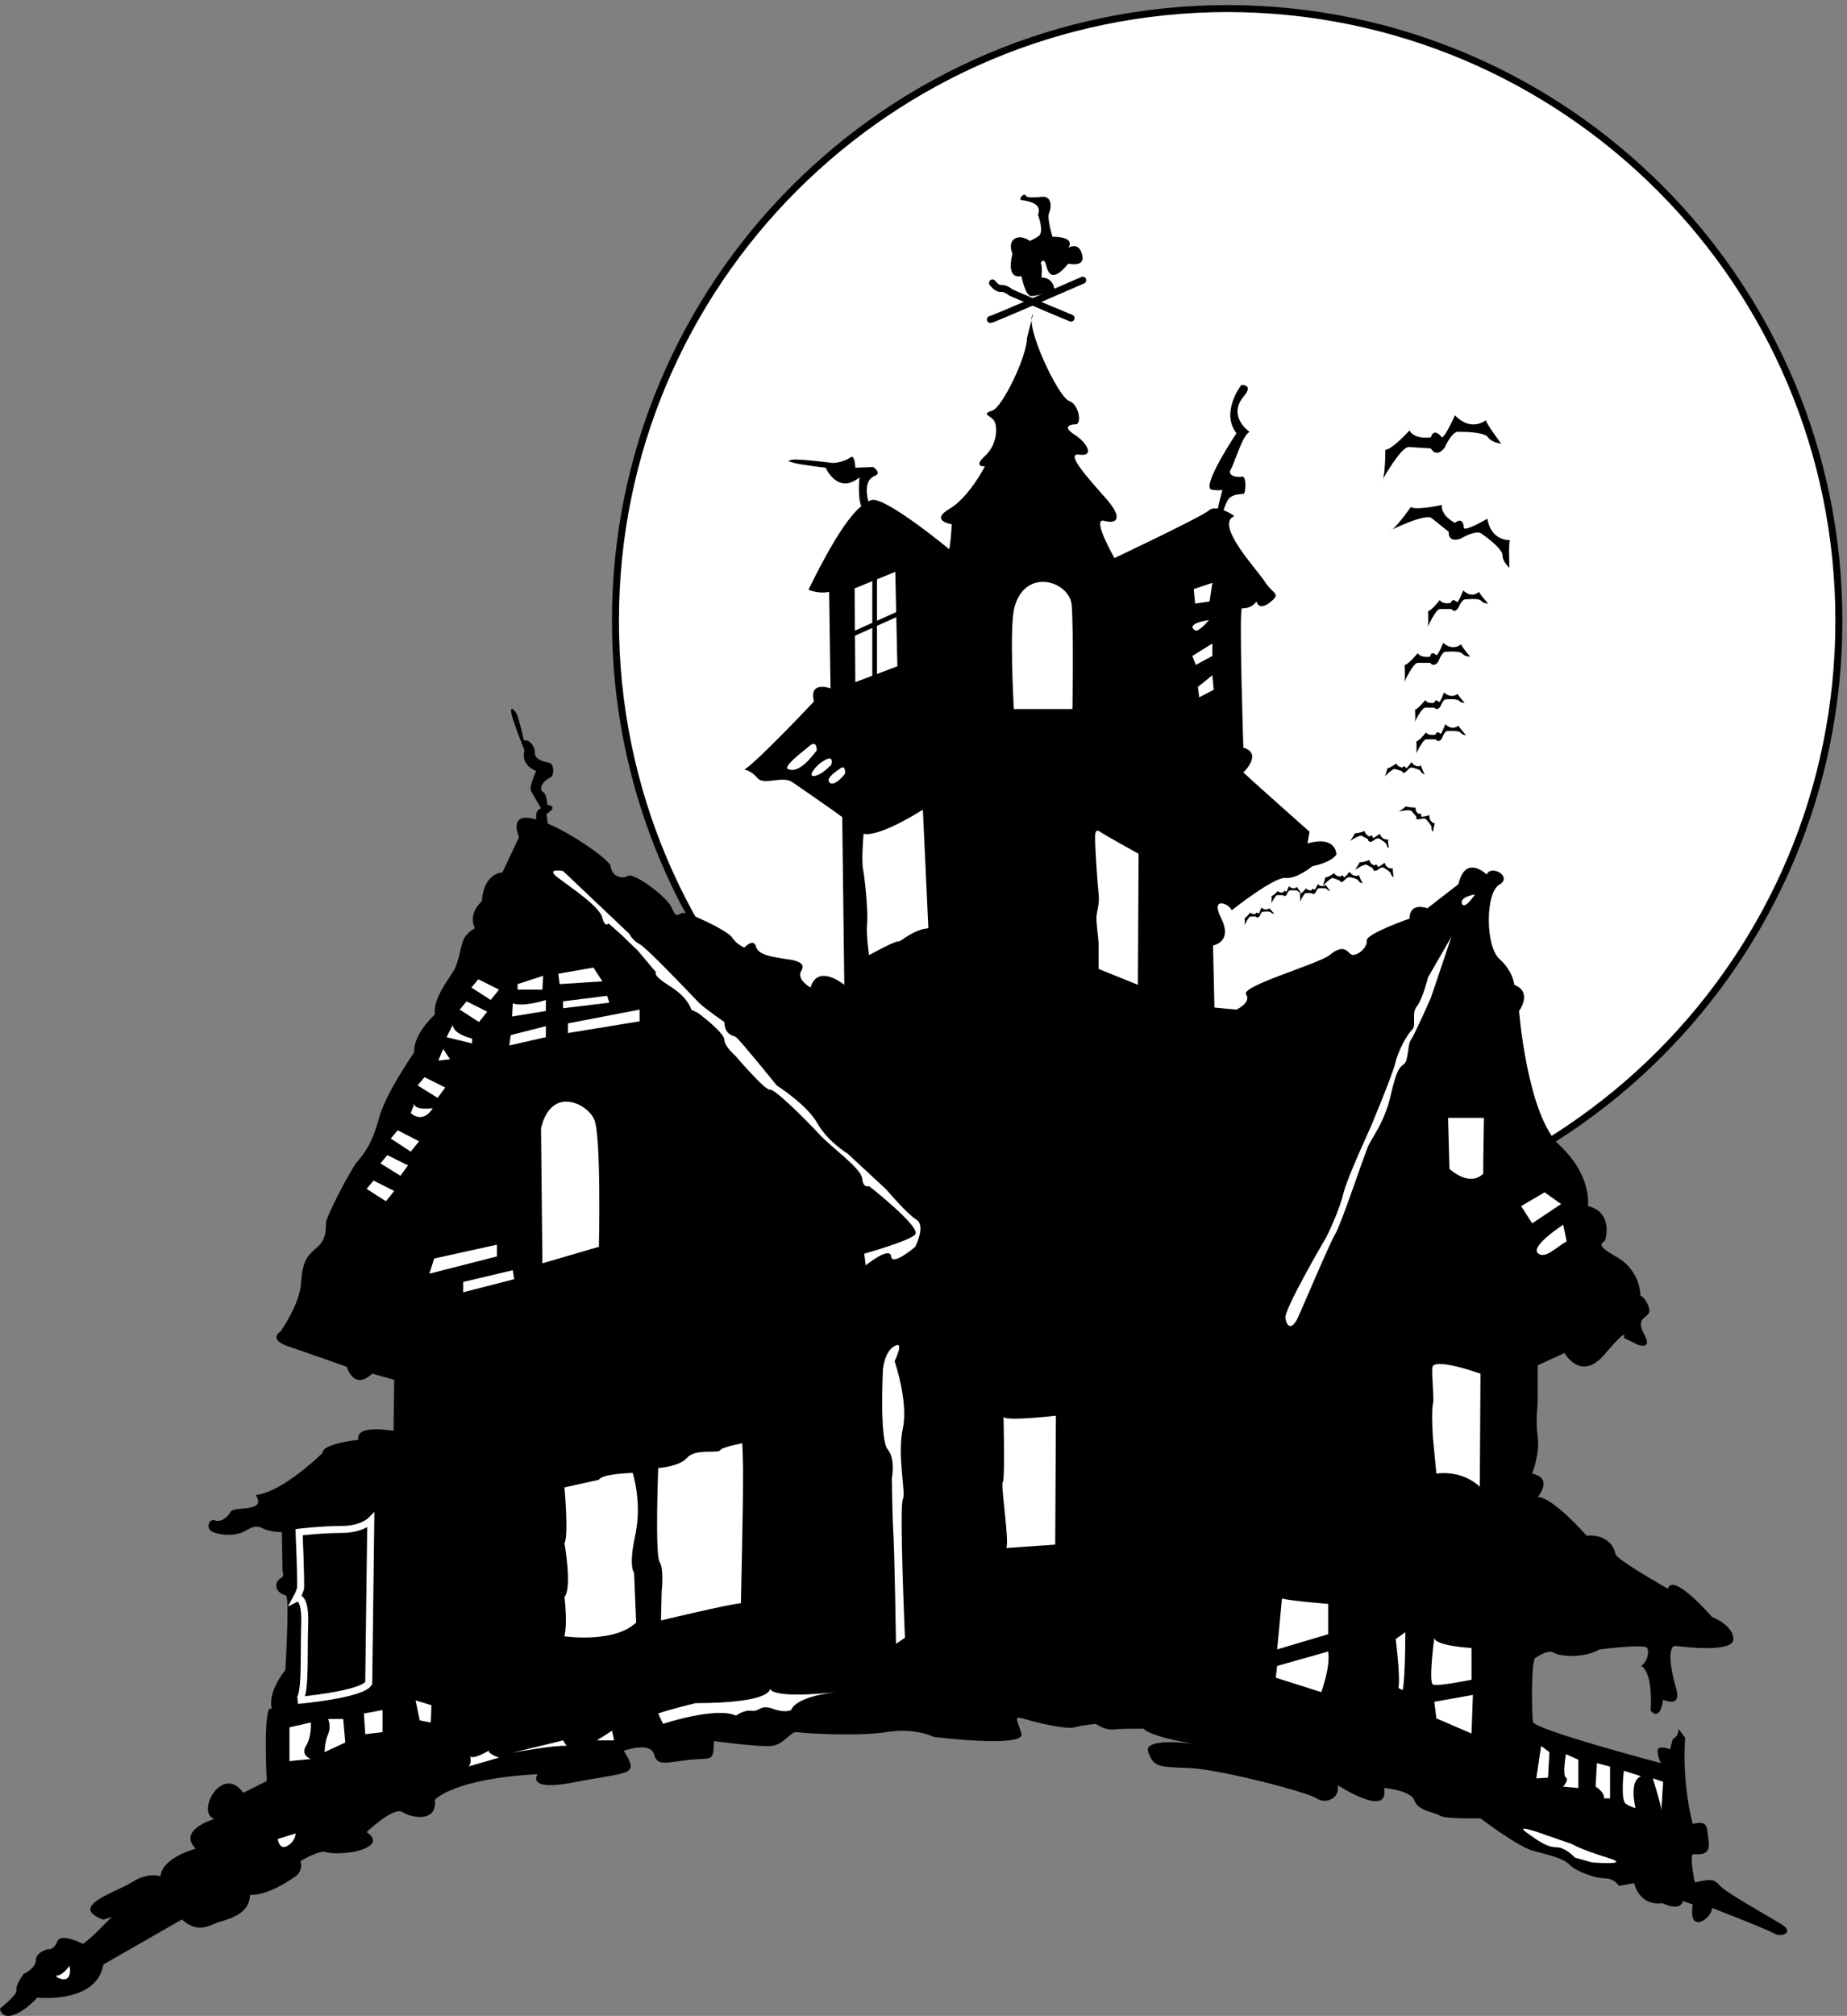 <svg xmlns="http://www.w3.org/2000/svg" xml:space="preserve" width="356.408" height="388.894"><rect width="100%" height="100%" fill="#808080" stroke="none"/><path d="M1797.25 2929.25c489.8-.47 887.27-397.95 887-888 .27-490.54-397.2-888.02-887-888-490.8-.02-888.277 397.46-888 888-.277 490.05 397.2 887.53 888 888" style="fill:#fff;fill-opacity:1;fill-rule:nonzero;stroke:none" transform="matrix(.133 0 0 -.133 -2.167 391.242)"/><path d="M1797.25 2929.25c489.8-.47 887.27-397.95 887-888 .27-490.54-397.2-888.02-887-888-490.8-.02-888.277 397.46-888 888-.277 490.05 397.2 887.53 888 888z" style="fill:none;stroke:#000;stroke-width:10.125;stroke-linecap:round;stroke-linejoin:miter;stroke-miterlimit:10;stroke-dasharray:none;stroke-opacity:1" transform="matrix(.133 0 0 -.133 -2.167 391.242)"/><path d="M278.25 159.25c19.992-18.383 33.492-15.008 49-8 14.867 6.492 50.305 9.867 52 42 0 0 23.766-3.094 66 27 11.617 8.367 7 22 7 22s28.242 16.746 37 13c8.117-3.008 41.867-3.008 60 7 18.992 10.242-1 22-1 22s38.559 37.18 52 29c13.559-8.695 50.684-15.445 47 18 0 0 27.309 30.68 149 37 0 0-18.754-26.57 57-11 76.121 14.805 91.309 8.055 68 45 0 0 38.496 13.684 44-5 4.621-18.445 18.121-11.691 52-8 33.62 3.059 33.62-3.691 35 27 2 30.059 2 32 2 32l-2-32s64.43-8.758 83-7c18.56 1.621 28.68 21.871 37 20 8.56-1.504 87.88-6.566 130 0 42.25 6.934 69-7 69-7s133.56-16.441 127 5c-6.94 22.434-12 25.809 5 21 16.75-5.316 60.63-15.441 72-12 12.25 3.309 31 5 31 5s13.31-10.129 27-8c13.31 1.246 42 1 42 1s8.44-11.566 74-22c0 0-75.69 10.434-67-12 8.19-21.445 13.25-21.445 59-23 45.38-1.816 173.63-35.57 185-44 12.25-8.445 34.19-1.695 31 19 0 0 75.75-49.383 67-4 0 0 39.13-3.195 44-18 5.25-15.57 30.56-17.254 37-22 7.06-5.383 59-4 59-4s52.69-40.195 76-47c23.94-6.695 42.5-10.07 53-20 9.75-10.32 38.44-20.445 52-20 13.44-.445 20-11 20-11l22 4s6.88-33.945 41-29c0 0 24.94-13.383 30 3l14-5c-7.25-45.133 28.19-19.82 28-5 0 0 77.82-30.008 90-37 11.44-6.508 31.69 1.93 8 15-23.56 13.93-70.81 40.93-83 51-11.43 10.18-9.75 15.242-40 8 0 0-8.56 40.992-2 41 6.94-.008 25.5-3.383 22 19-3.25 21.496.13 29.93-23 25 0 0-15.68 53.871-11 125l-10 13s1.94-9.883-8-15l-4-15s-19.81 8.309-18-4c1.57-11.316 5-16 5-16s-184 48.559-186 60c-1.37 12.184-3.06 89.809 4 93 6.44 3.559 18.25 11.996 27 7 8.13-5.129 41.88-8.504 66 5 0 0 65.32 8.434 69 2 3.07-7.066-.31-20.566-9-26 0 0 17.13-4.691 14-65 0 0 13.25-17.316 18 16 0 0 27.32-13.066 19 16-8.56 28.309-13.62 63.746 0 62 13.38-1.629 82.57-10.066 83 10-.43 20.434-31 32-31 32s-57.18 66.059-64 41c0 0-74.18 41.934-76 50-1.56 8.809-10 29.059-42 27 0 0-49 56.059-71 56 0 0 23.69 27.059-8 34 0 0 11.44 28.496 8 54-3.31 25.121.07 41.996 0 52 .07 10.246 0 51 0 51l39 18s23.5-43.566 59-1c35.38 41.81 27 23 27 23l20-10s22.13-8.316 10 14c-11.5 21.56-1.37 23.25 5 30 7.13 6.75-6.37 27-11 27 0 0 1.25 35.43-34 56-35.62 19.93-18.75 19.93-17 25 1.63 5.06 10.07 40.5-25 49 0 0 6.38 43.81-41 88-47.12 43.56-59 195-59 195s20.32 27.44-7 38c0 0-1.37 19.81-22 38-19.87 18.94-19.87 94.88 0 107 20.63 11.5-11.44 30.06-18 15 0 0-30.56 30.25-41-14l-45-35s-25.56 10.06-26-15c0 0-63.69-22.19-62-32 1.69-10.44-16.87-25.62-24-19-6.37 6.88-13.12 11.94-30-2-16.87-13.06-129.94-45.12-121-57 7.94-11.75-14-22-14-22l-32 3-2 90s28.94 5 12 39c-16.81 33.5 11.88 21.69 15 12 0 0 61 48.5 78 47 16.75-1.87 39 17 39 17s26.69 4.75 35 17c0 0 .13 28.25-42 16l3 17s-84.06 74.56-96 86c0 0 28.81 27.38 0 36 0 0-6.62 202.31-2 202 5.5.31 13.94.31 21 10 0 0 3.06-14.75 20-1 16.81 13.25 3.31 11.56-8 30-12.31 18.69-73.06 82.82-44 95 0 0-25.69 18.19-37 8-12.31-10.06-137-69-137-69s-33.94 58.94-15 54c18.19-5.18 28.31 3.25 3 32-25.31 28.63-60.75 67.44-39 64 22.13-3.31 12 16.94-7 29-18.12 11.57-6.31 14.94 2 15 8.56-.06 5.19 28.63-10 34-15.19 4.75-65.81 111.07-52 126l-9-35c.25-25.5-35.19-99.75-50-105-15.56-4.87-5.44-6.56 1-13 7.06-7.06 7.06-35.75-12-53-18.06-16.5 0-15 0-15s-23.13-45.37-52-62c-28.5-17.12 4-22 4-22s-2.12-33.94-4-36c0 0-94.32 78-113 71-18.44-6.5-43.75-33.5-91-130 0 0 15.18-6.44 30-3l2-140s-32 11.69-24-19c0 0-78.88-84.06-101-99 0 0 8.62-.25 19-12 9.87-11.87 36.87 5 52-7 0 0 70.93-48.75 71-50l3-243s-38.5 31.63-49-4c0 0-21.57 12-13 25 8.31 14-18.69 15.69-27 17-8.57 2.06-35.57 3.75-39 17-3.32 13.75-17-1-17-1s-11.63 4.63-18 15c-7.13 9.88-66.19 38.56-73 35-6.691-3.19-8.379-6.56-15 9-6.879 14.81-54.129 50.25-63 45-8.004-4.87-23.191-1.5-25 14-1.566 14.88-161.879 119.5-133 42l-24-51s-26.816.25-30-42c0 0-20.441-16.81-10-39 0 0-7.066-3.12-14-12-6.566-8-8.254-36.69-17-50-8.129-13.69-30.066-40.69-27-63 0 0-31.754-28.31-30-55 0 0-40.566-57.69-51-95-9.816-36.94-21.633-52.12-32-64-9.883-11.75-45.316-80.94-45-88-.316-6.44 1.367-23.32-12-35-13.633-11.94-22.066-18.69-24-51-1.445-31.82-30-72-30-72s-18.695-10.441 10-21c28.684-9.691 86-30 86-30s10.184-35.379 37-10l32-9-1-74s-56.133 10.371-51-13c0 0-52.383-5.316-52-19 0 0-57.758-57.191-97-61 0 0 8.867-11.379-1-16-10.383-5.504-32.32-2.129-36-9-3.07-6.629-13.195-15.066-22-12-8.07 3.684-13.133-9.816-6-15 6.367-4.941 33.367-10.004 50 0 17.117 10.246 20.492 5.184 29 2 8.367-3.566 24-4 24-4l1-57s3.617-6.691-3-10c-6.883-3.441-12.199-18.543 8-25 5.367-2.066-1-108-1-108s-27.383-32.441-19-58c0 0-13.445 27.246-8-103l-34-17c-30.508 42.621-69.32-28.254-42-38 0 0-54.32-15.57-27-43 0 0-49.258-13.07-51-40 0 0-18.508 6.68-42-9-23.758-14.695-92.945-34.945-41-54l12 4s-35.258-37.258-42-39c0 0-32.07 16.93-37 3-5.195-13.07-14-11-14-11s-16.508-3.758-17-16c.492-11.383-18-20-18-20s-11.883-16.695-10-23c1.492-7.195-24-27-24-27s1.867-15.633 20-9c18.992 6.867 34 25 34 25s86.242-9.695 96 48l117 67" style="fill:#000;fill-opacity:1;fill-rule:nonzero;stroke:none" transform="matrix(.133 0 0 -.133 -2.167 391.242)"/><path d="m1315.25 2112.25-59-24 1-136 61 23-3 137" style="fill:#fff;fill-opacity:1;fill-rule:nonzero;stroke:none" transform="matrix(.133 0 0 -.133 -2.167 391.242)"/><path d="M1285.25 2107.25v-151m36 96-69-31" style="fill:none;stroke:#000;stroke-width:6.75;stroke-linecap:butt;stroke-linejoin:miter;stroke-miterlimit:10;stroke-dasharray:none;stroke-opacity:1" transform="matrix(.133 0 0 -.133 -2.167 391.242)"/><path d="M1572.25 1913.25s1.75 114.25-1 150c-2.31 35.13-66.9 56.36-83-2-7.91-27-1-148-1-148h85m203 183-27-9 2-21 21 3 4 27m-5-54s-35.09-4.62-20-15c5.16-3.12 20 15 20 15m5-34-29-18 5-13 24 13v18m0-46-21-17 2-15 21 11-2 21m-107-259s-47.84 26.41-56 32c-8.72 6.22-7.03-8.12-7-16-.03-7.31 3.34-60.47 5-74 1.72-13.47-2.5-25.28-3-32-1.19-6.78 3.03-33.78 3-41 .03-7.97 0-36 0-36l57-23 1 190m-313 64s-62.22-40.12-86-35c0 0-3.22-35.5-1-50 2.84-14.19 7.9-63.97 6-81-1.47-16.72 3-45 3-45s36.87 20.69 43 20c2.31-1 21.72 17.56 43 19l-8 172m-154 86s.65 16.47-11 6c-11.97-9.78-37.29-29.19-31-33 7.21-2.94 19.03-3.78 42 27m21-21s4.96 14.69-9 7c-14.72-7.5-30.33-30.56-9-21 7.78 3.38 18 14 18 14m20-13s1.84 15.03-8 7c-10.41-7.16-19.69-14.75-14-20 6.12-4.87 17.09 6.94 22 13m-409-141s-27.066 5-7-10c20.434-15.37 60.934-42.37 64-58 3.684-14.75 9-8 9-8l17-15 25-24 27-32s-6.816-3.25 20-20c27.18-17 31-34 31-34l10-5s38.5-28.62 38-39c.5-9.87 16-23 16-23s43.56-51 50-49c7.06 1.38 52.62-44.19 71-64 18.75-20.69 60.93-49.38 63-65 1.31-14.75 10-11 10-11s75.69-59.44 67-70c-8.19-9.69-74-28-74-28l2-17s35.13 28.56 37 13c1.5-14.82 35 14 35 14s15.44 30.25 2 39c-13.56 8.12-44 44-44 44l-56 52s-28.32 16.75-44 44c-14.69 26.75-59 55-59 55s-53.57 66.25-59 70c-4.69 3-16.5 3-17 22 0 0-26.5 18.13-37 28-9.75 10.38-75.566 79.56-86 85-9.816 4.69-15 15-15 15l-96 91m44-140-51-9 2-15 62 4-13 20m20-41-64-8v-10l67 8-3 10m47-20-104-20v-14l104 17v17m-140 49-37-12v-8h36l1 20m4-35s-30.754-10.5-48-5l-1-19 49 8v16m0-38-51-13-2-15 53 12v16m-68 53-30 15-10-12 28-18 12 15m-17-32-30 15-10-12 28-18 12 15m-135-260-30 15-10-12 28-18 12 15m20 37-30 15-10-12 29-18 11 15m16 35-31 16-10-12 29-19 12 15m38 78-30 15-10-12 29-18 11 15m11 91-9-18 37-9v7s-28.379 6.69-28 20m-14-35-7-17 17 2zm-15-86s-25.379-3.69-27 6l-5-13s16.746-16.94 32 7m93-198-91-20-7-22 98 25v17m23-37-72-17v-15l74 19-2 13m125 34s3.621 163.56-7 185c-9.629 22.44-61.941 49.44-77-13l2-196 82 24" style="fill:#fff;fill-opacity:1;fill-rule:nonzero;stroke:none" transform="matrix(.133 0 0 -.133 -2.167 391.242)"/><path d="M554.25 736.25s-13.008-13.191-43-13c-30.758-.191-61-4-61-4s3.242-75.504 2-82c-2.133-7.004-6-14-6-14s13.992 6.996 12-40c-1.383-47.504 1.992-106.566-10-108 0 0 92.992 8.184 103 25l3 236" style="fill:#000;fill-opacity:1;fill-rule:nonzero;stroke:none" transform="matrix(.133 0 0 -.133 -2.167 391.242)"/><path d="M554.25 736.25s-13.008-13.191-43-13c-30.758-.191-61-4-61-4s3.242-75.504 2-82c-2.133-7.004-6-14-6-14s13.992 6.996 12-40c-1.383-47.504 1.992-106.566-10-108 0 0 92.992 8.184 103 25z" style="fill:none;stroke:#fff;stroke-width:10.125;stroke-linecap:butt;stroke-linejoin:miter;stroke-miterlimit:10;stroke-dasharray:none;stroke-opacity:1" transform="matrix(.133 0 0 -.133 -2.167 391.242)"/><path d="m467.25 443.25-31-7v-49l31 3s-15.445 5.434-7 19c8.434 13.434 7 34 7 34m47 5h-22s5.117-10.383 0-22c-5.008-12.004-5-26-5-26l30 14-3 34m57 13-27-5 2-30 25 3v32m71 7-23 7 6-29 16-3 1 25m292 337s-45.379-1.191-49-10l-50-11s6.371-69.629 0-81c0 0 11.434-64.566 0-78 0 0 4.684-35.504 0-57 0 0 72.184-10.566 104 20l-3 72s-8.566 8.809 2 56c9.684 47.309-4 89-4 89m159 43s-28.88-5.379-32-10c-3.63-5.504-35.69 2.934-48-11-11.32-13.066-42-15-42-15s-4.754-126.316 2-136c6.746-10.566 3-43 3-43l-1-42s99.25 23.809 116 25c0 0 3.5 157.434 3 178 .5 19.934-1 54-1 54m221 119s15.06 30.871 0 22c-15.32-8.004-17-35-17-35s-5.07-101.254 7-115c11.56-13.254 6-42 6-42s.5-50.566 2-76c1.87-25.191 4-164 4-164l13 9s-8.38 192.246-3 201c4.75 8.121-8.75 63.809 0 103 8.13 38.434-12 97-12 97m234-79s-70.44-8.254-76-2c0 0 2.19-90.629-1-94-3.56-3.379 9.94-87.754 5-96l71 5 1 187m574 695-34-59s-8-31.69-16-42c-8.87-9.94-.44-26.81-7-34-6.94-6.31-20.44-29.94-25-50-5.56-20.44-36-93-36-93s-33.69-72.57-39-95c-4.81-21.44-23.37-61.94-27-67-3.12-5.07-58.81-101.25-57-113 1.56-11.88 8.31-18.63 17-2 8.19 17.12 47 109.93 55 123 8.88 13.93 42.63 116.88 49 130 7.13 13.88 24 35.81 32 73 8.88 37.06 12.25 38.75 19 44 6.75 4.88 5.06 28.5 10 35 5.19 7 29 61 29 61l30 89m34 61s-22-3.19-19-13c3.75-10.44 19 13 19 13m13-324h-52l2-74s28.5-27.07 49-7c-.25 5.25 1 81 1 81m88-108-34-20 16-25 42 28-24 17m27-47s-47.06-30.44-37-41c10.19-9.69 25.38 7.18 42 17l-5 24m-120-216s-70.5 25.246-70 8c-.5-16.504 2.88-45.191 1-52-1.5-6.691-1.5-28.629 0-49 1.88-20.129 5-52 5-52s35.69 6.559 63-19l1 164m-221-334s-60.44 4.871-67 8l-7-74 74 22v44m0-69-74-21-2-17 66-21s13.69 36.684 10 59m112 28-14-10s6.94-53.816 4-71l6-3s3.69 8.371 4 84m96-23s-54.12 3.059-54 15c0 0-8.56-64.254-2-68 6.94-3.004 56 7 56 7v46m2-68-56-10 3-24 51-22 2 56m111-83-12 9-7-47 17 1 2 37m42-11-18 8s-5.5-30.254 0-34c4.63-3.004-4-13-4-13l22-2v41m46-10-19 5-2-34s13.94-8.57 12-17h9v46m45-14-25 8s-5.12-43.379 3-48c8.75-5.508 14-6 14-6s-10.31 39.305 8 46m32-8-15 5s6.88-22.258 10-34c3.63-11.879 2-19 2-19l3 48m-168-78s-49.37 18.555-31 5c18.75-13.445 30.57-21.879 44-22 13.57.121 27-15 27-15l25-7s61.13-4.883 22 7c-38.5 11.746-52 20-52 20l-35 12m-1032 208s-88.94-10.566-96 5c0 0 5.37-20.633-108-21 0 0-40.191-9.754-54-15l7-15s76 25.309 106 12c0 0 10.5 8.246 22 7 12.12-2.133 12.12 9.684 31 3 18.25-6.816 27-2 27-2s3.06 18.809 65 26m-325-56-22-14h25zm-66-22-5 8-74-18s62.121 11.621 79 10m-113-7s-25.379-15.008-27-7c0 0 3.309-13.066-3-16l45 13s-15.066 5.121-15 10m-280-120-26-8s2.18-16.945 14-10c11.805 6.555 12 18 12 18m-328-192s-9.695-13.508-18-14c-8.57.492 23.492-19.758 18 14" style="fill:#fff;fill-opacity:1;fill-rule:nonzero;stroke:none" transform="matrix(.133 0 0 -.133 -2.167 391.242)"/><path d="m811.25 1743.25-2 18s18.871 10.59 1 13c0 0 .152 17-8 20 0 0-5.715 10.32 13 20 5.277 2.31 5.277 19.19-2 21-6.91 1.34-20.566 4.09-21 14 .434 10.34-8.004 17.94-11 18l-5 1s-7.191 32.69-11 39c-4.629 7.19-8.848 9.72-7 0 1.527-10.53 19-54 19-54s-7.348-19.81 17-30c0 0-11.691-24.41-7-30 3.746-6.22 14-24 14-24s-11.941-2.47-5-23c6.559-19.97 15-3 15-3m468 461s-15.48 38.52 6 47c11.15 4.07-2 13-2 13l-26-1s-.5 19.91-7 15c-7-5.21-20.5-8.59-27-8-7 1.1-56.79 7-60 4-3.54-2.06-6.91-.37 5-4 11.71-3.12 46-7 46-7s17.18-40 49-14c0 0-3.97-39.5 6-46 10.28-7 10 1 10 1m510-10s5.81 22.25 12 26c5.63 4.69 15.75 4.69 19 5 3.5-.31 5.19 26.69-2 25-8-1.68-22.34 1.69-16 11 5.47 9.25 16.44 48.91 27 54 0 0-33.3 22.57-8 52 14.31 17.16-4 16-4 16s-30.62-39.34-7-70c0 0-54-80.71-35-82 18.13-2.09 15 1 15 1s-9.53-33.46-7-34c2.53-1.15 6-4 6-4" style="fill:#000;fill-opacity:1;fill-rule:nonzero;stroke:none" transform="matrix(.133 0 0 -.133 -2.167 391.242)"/><path d="M1587.25 2535.25s-131.37-57.18-134-57" style="fill:none;stroke:#000;stroke-width:10.125;stroke-linecap:round;stroke-linejoin:miter;stroke-miterlimit:10;stroke-dasharray:none;stroke-opacity:1" transform="matrix(.133 0 0 -.133 -2.167 391.242)"/><path d="M1456.25 2531.25s6.38-8.46 12-8c6.19 1.22 15-6 15-6l51-22 36-15" style="fill:none;stroke:#000;stroke-width:10.125;stroke-linecap:round;stroke-linejoin:miter;stroke-miterlimit:10;stroke-dasharray:none;stroke-opacity:1" transform="matrix(.133 0 0 -.133 -2.167 391.242)"/><path d="M1546.25 2520.25s-.09 18.57-19 19c0 0 2.03 15.6-1 21 0 0 4.72 9.79 8-4 3.47-13.21 10.22-23.34 32 3 0 0 25.47-6.09 20 13-4.66 19.72-20 10-20 10s12.81 15.63-23 16c0 0-8.06 26.63-5 34 3.69 7.82 4.53 24.69-9 24-13.47-1-23.59-1.84-25 2-1.97 4.6-12.09-6.37-5-7 8.09-1.06 30.03-4.43 23-21 0 0 9.56-24.78 1-31-8.31-5.59-13-7-13-7-14.72 10.69-34.12 4.79-25-19 0 0-10.81-36.96 13-32 0 0 5.72-29.43 14-29 8.59-.43 34 8 34 8m648-222s-22.87 30.47-22 34c0 0-21.12-17.87-45 7 0 0-14.09-31.62-19-32 0 0-11.12 15.57-16 0 0 0-22.97-3.84-31 10 0 0-25.72-28.18-35-28 0 0 0-41.53-5-45 0 0 26.94 49.04 39 49l32-2s7.41-14.84 20 1c0 0 11.03 25.5 21 23 0 0 36.44.82 42-8 6.25-8.06 19-9 19-9m12-180s-1.53 38.05 1 40c0 0-27.34-2.24-33 31 0 0-29.42-17.22-34-14 0 0 .02 18.38-13 8 0 0-20.92 10.23-19 26 0 0-37.84-8.39-45-3 0 0-23.97-34.14-30-34 0 0 49.97 24.89 60 18l25-20s-2.27-16.24 17-10c0 0 23.67 14.36 31 7 0 0 29.89-20.4 30-31 .03-10 10-18 10-18m-123-300s-5.46 11.53-5 13c0 0-7.87-4.56-14 5 0 0-6.33-9-8-9 0 0-2.3 5.93-5 1 0 0-7.47.78-9 6 0 0-10.14-7.35-13-7 0 0-3-12.75-5-13 0 0 12.15 13.08 16 12l10-3s1.2-4.9 6-1c0 0 5.59 7.48 9 6 0 0 11.11-2.34 12-5 1.64-3.51 6-5 6-5m58 104s-10.6 11.95-10 13c0 0-8.88-7.84-20 2 0 0-5-13.89-7-14 0 0-5.36 6.15-7-1 0 0-9.75-2.04-13 4 0 0-10.84-13.23-15-14 0 0 1.43-17.3-1-19 0 0 10.48 21.96 16 22h13s4.14-5.73 9 2c0 0 4.05 10.77 8 10 0 0 16.06 1.45 19-2 2.65-3.45 8-3 8-3m2-47s-10.91 12.54-11 14c0 0-8.19-8.24-19 2 0 0-5.32-14.3-7-14 0 0-5.68 5.75-7-1 0 0-10.06-2.45-14 3 0 0-10.15-12.64-14-13 0 0 1.12-17.7-1-19 0 0 10.17 21.56 15 22h14s3.82-6.14 9 1c0 0 3.73 11.36 8 11 0 0 15.75 1.05 19-2 2.34-3.86 8-4 8-4m32 191s-13.14 14.9-13 17c0 0-10.16-10.31-23 2 0 0-6.67-17.21-9-17 0 0-6.57 7.1-9-1 0 0-11.36-3.02-16 4 0 0-12.39-15.73-17-16 0 0 1.29-21.59-1-24 0 0 12.04 26.93 18 27h17s4.45-6.96 10 2c0 0 5.23 13.42 11 12 0 0 18.44 2.25 22-2 3.21-4.1 10-4 10-4m-26-77s-13.79 16.19-13 18c0 0-11.8-10.85-26 2 0 0-7.28-18.25-10-18 0 0-7.07 7.81-9-2 0 0-13.23-2.43-18 5 0 0-13.97-17.01-19-17 0 0 1.38-24.05-1-26 0 0 13.1 28.92 20 29h18s5.25-7.67 12 2c0 0 5.11 14.96 11 14 0 0 20.75 1.87 24-3 4.2-4.31 11-4 11-4m-54-254s2 11.61 3 12c0 0-8.85 1.27-8 12 0 0-10.79-3.19-12-2 0 0 1.3 5.95-4 4 0 0-5.42 4.31-4 9 0 0-12.24.18-14 2 0 0-10.09-8.7-12-8 0 0 17.54 4.1 20 1l7-8s-2.17-4.83 4-4c0 0 8.84 2.63 10 0 0 0 8.63-8.77 8-12-.79-3.28 2-6 2-6m-64-24s-1.54 11.87-1 13c0 0-8.5-2.21-12 8 0 0-8.39-6.45-10-6 0 0-.71 6.3-5 2 0 0-6.6 2.91-7 8 0 0-11.42-4.14-14-3 0 0-6.28-11.6-8-12 0 0 14.84 10.17 18 8l9-5s.06-5.38 6-3c0 0 7.03 5.94 10 4 0 0 10.08-5.5 11-9-.06-3.11 3-5 3-5m-38-51s-5.39 10.8-5 12c0 0-7.79-4.29-14 5 0 0-6.25-8.73-8-8 0 0-2.23 5.2-5 1 0 0-7.4.05-9 5 0 0-10.06-7.08-13-6 0 0-2.93-13.46-5-14 0 0 12.23 13.35 16 13l10-4s1.27-4.62 6 0c0 0 5.66 6.75 9 5 0 0 11.18-2.07 12-5 1.71-3.23 6-4 6-4" style="fill:#000;fill-opacity:1;fill-rule:nonzero;stroke:none" transform="matrix(.133 0 0 -.133 -2.167 391.242)"/><path d="M1946.25 1649.25s-6.53 8-6 9c0 0-5.58-4.96-12 1 0 0-3.31-8.18-5-8 0 0-2.64 3.55-4-1 0 0-5.6-.82-8 3 0 0-6.14-7.94-9-8 0 0 .98-10.74 0-12 0 0 6.08 13.31 9 13h8s2.59-3.41 6 1c0 0 2.18 6.56 5 6 0 0 9.2.7 11-1 1.46-2.51 5-3 5-3m-81-33s-7.02 7.46-7 8c0 0-4.88-4.73-12 1 0 0-2.49-8.41-4-9 0 0-3 4.1-4 0 0 0-5.69-1.58-8 2 0 0-6.03-8.11-8-8 0 0 .6-10.98-1-12 0 0 6.13 13.29 9 14h8s2.8-3.79 6 1c0 0 1.86 6.45 5 6 0 0 8.86 1.16 11-1 1.32-1.89 5-2 5-2m173 53s-1.79 11.68-1 13c0 0-8.74-2.39-12 8 0 0-8.64-6.64-10-6 0 0-.96 6.11-5 2 0 0-6.85 2.72-7 8 0 0-11.68-4.33-14-3 0 0-6.53-11.79-8-12 0 0 14.59 9.98 18 8l9-5s-.19-5.57 6-3c0 0 6.78 5.75 9 4 0 0 10.83-5.69 11-9 .69-3.3 4-5 4-5" style="fill:#000;fill-opacity:1;fill-rule:nonzero;stroke:none" transform="matrix(.133 0 0 -.133 -2.167 391.242)"/><path d="M1904.25 1646.25s-6.23 7.91-6 9c0 0-5.26-5.09-12 1 0 0-2.98-8.36-4-8 0 0-3.33 3.34-4-1 0 0-6.25-1.07-8 2 0 0-6.77-7.25-9-7 0 0 .41-11.06-1-12 0 0 6.44 13.02 9 13h9s1.98-3.62 5 1c0 0 2.5 6.4 5 6 0 0 9.52.61 11-1 1.8-2.59 5-3 5-3" style="fill:#000;fill-opacity:1;fill-rule:nonzero;stroke:none" transform="matrix(.133 0 0 -.133 -2.167 391.242)"/></svg>
